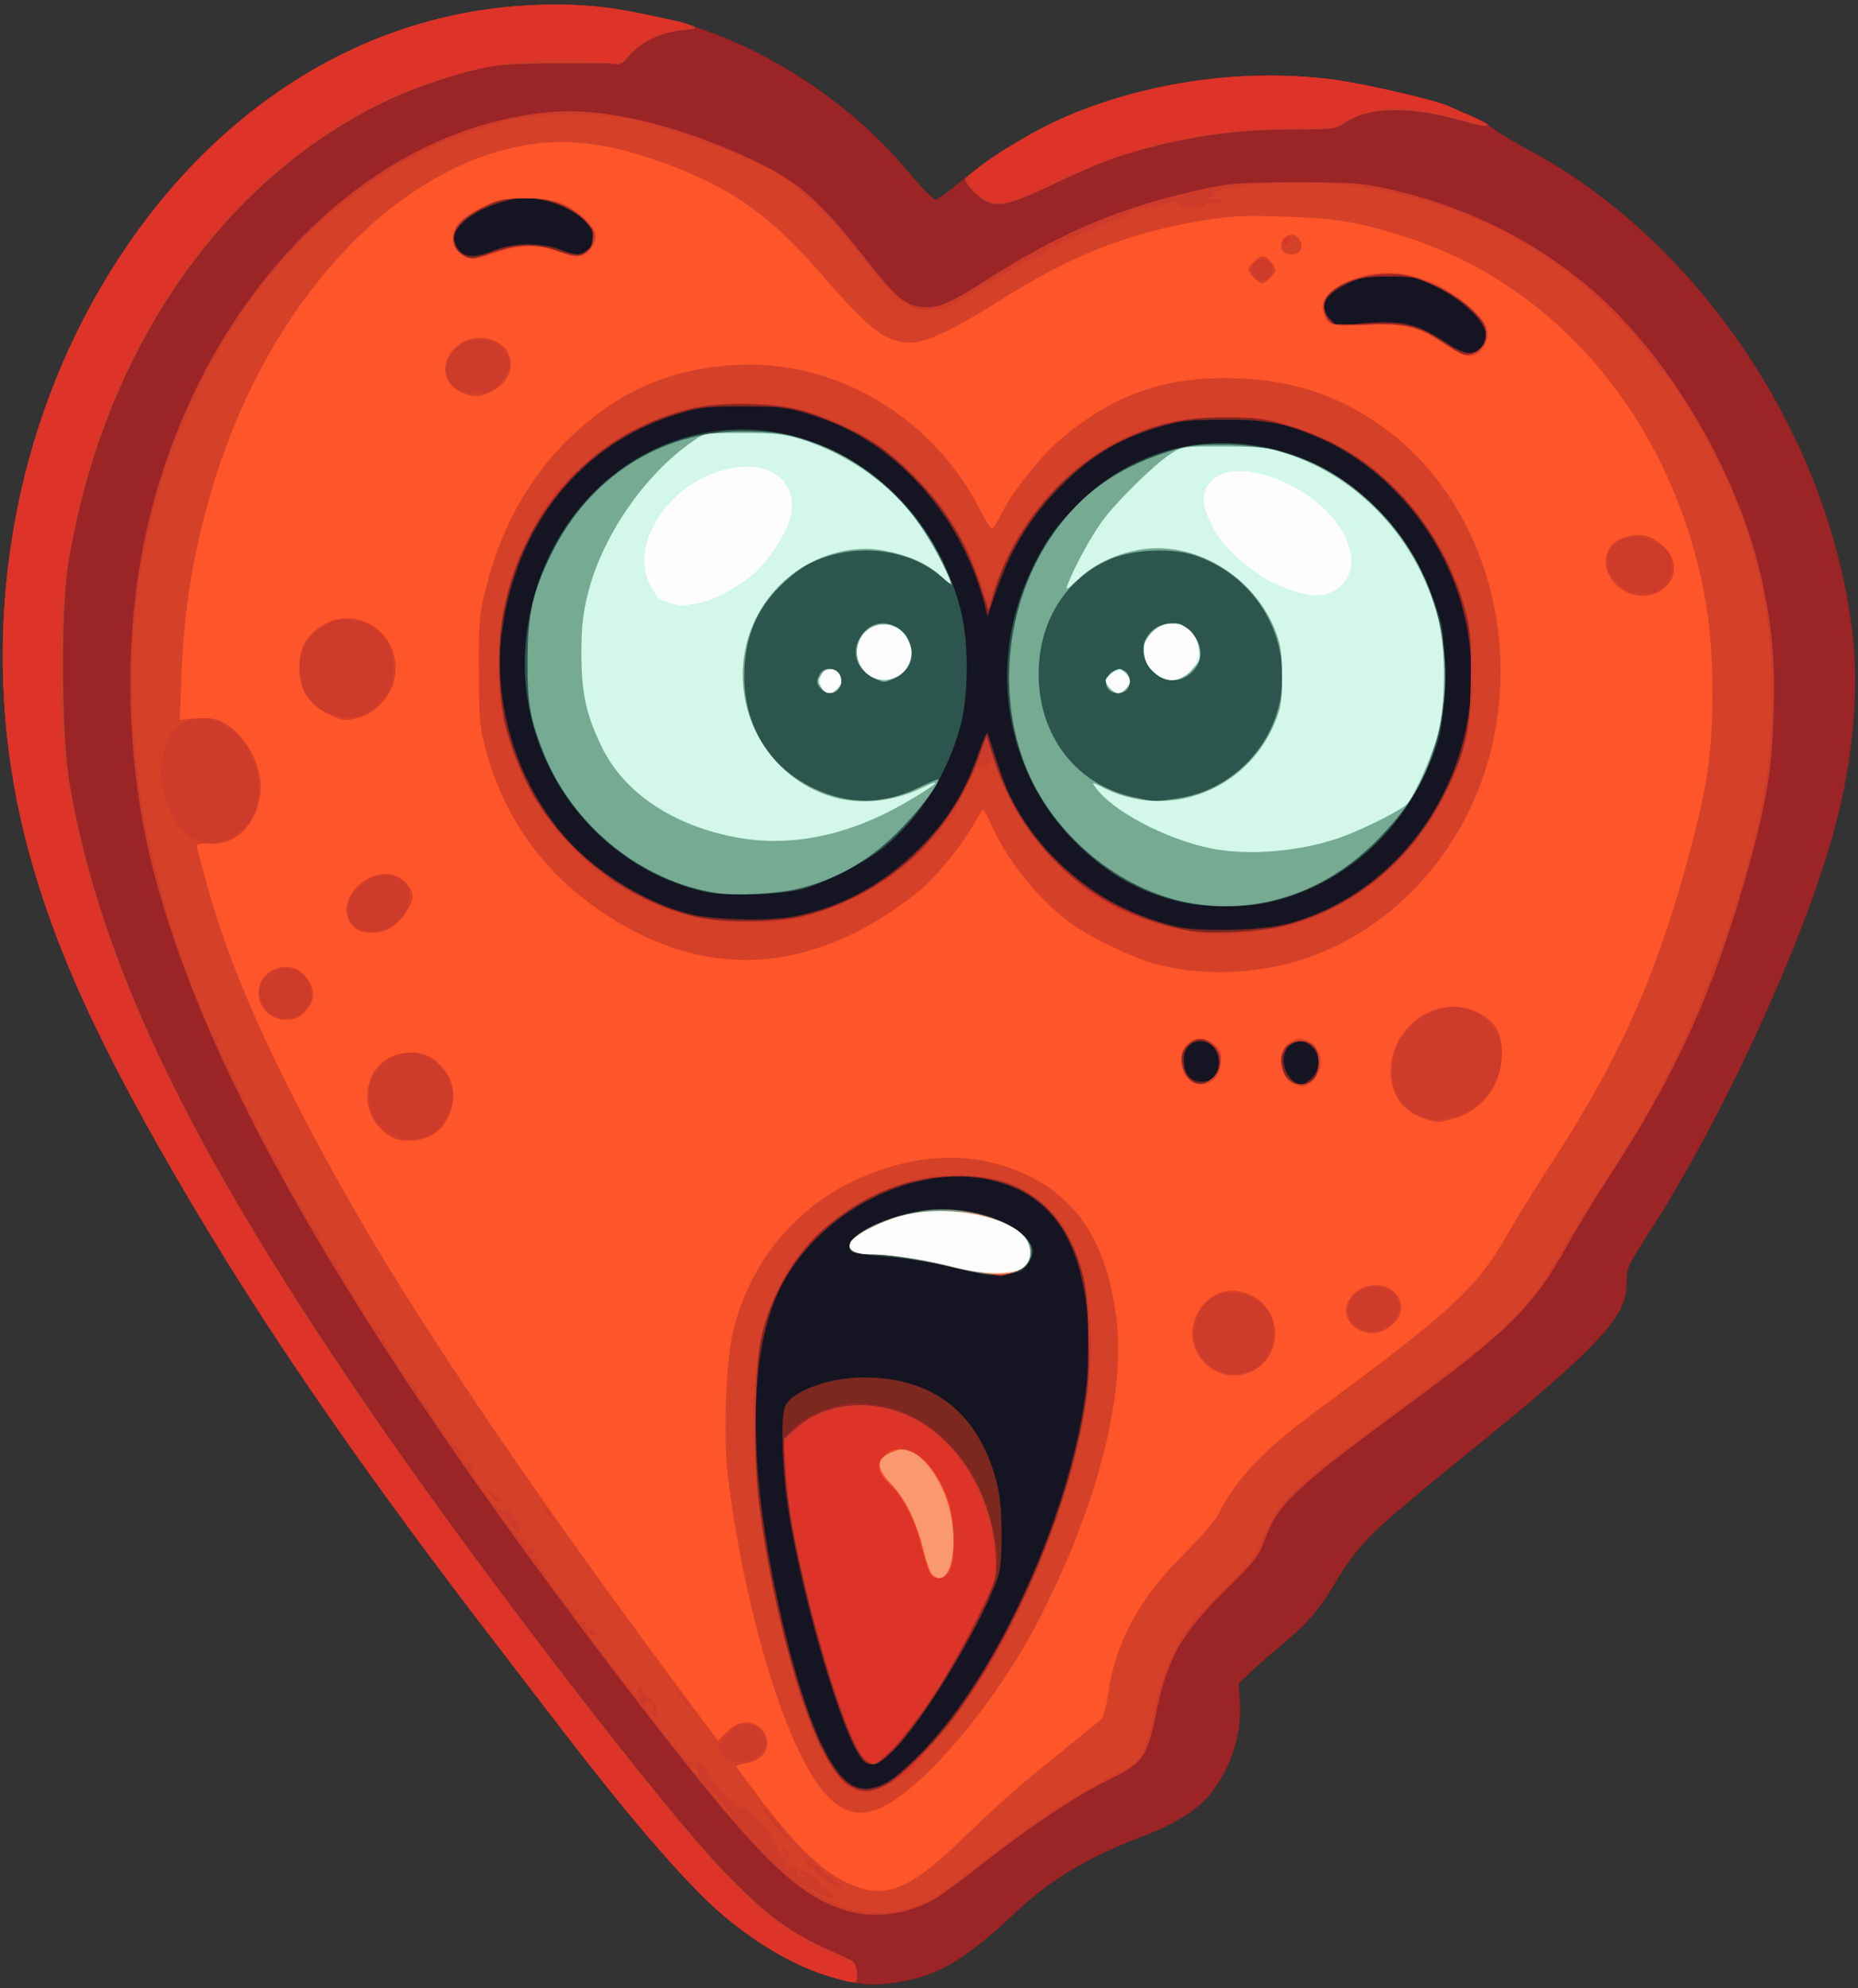 <?xml version="1.0" encoding="utf-8"?>
<!-- Generator: Adobe Illustrator 27.4.0, SVG Export Plug-In . SVG Version: 6.00 Build 0)  -->
<svg version="1.1" baseProfile="tiny" id="Layer_1" xmlns="http://www.w3.org/2000/svg" xmlns:xlink="http://www.w3.org/1999/xlink"
	 x="0px" y="0px" viewBox="0 0 689 737" overflow="visible" xml:space="preserve">
<rect x="0" y="0" width="689" height="737" fill="#333333" stroke="none"/>
<path fill="#151423" d="M315,734.6c-14.9-3.3-27.5-9.6-42.7-21.2c-13.8-10.6-35.2-34.8-64.8-73.4c-6.5-8.5-16.2-21.1-21.5-28
	c-48.9-63.4-84.5-114.7-114.1-164.5C37,388.8,19,349.4,9.1,309.5c-16-64.3-8-133.5,21.9-191.3C68.8,45.3,133,2.1,203.8,1.8
	c15.7-0.1,24.2,0.9,41.6,4.8c33.5,7.6,68.2,29.2,91.7,57.4c4.6,5.5,9,10,9.7,10c0.8,0,4-2.2,7.1-4.8c36.6-31.3,89.8-46.3,140.5-39.7
	c11.4,1.5,38.4,7.7,41.9,9.6c0.9,0.5,4.2,1.9,7.3,3c3,1.1,7.4,3.5,9.7,5.3c2.3,1.7,8.2,5.3,13.2,8c63.6,33.8,112.5,107,120.6,180.8
	c2.2,19.3,0,44.3-5.7,66.9c-10.4,41.6-42.5,112-70.9,155.4c-6.8,10.6-7.3,11.7-7.3,16.7c0.1,8.4-3.6,14.5-16.1,26.8
	c-5.8,5.8-18.7,17-28.5,25c-37.1,30.2-42.3,34.5-49.4,41.4c-4.6,4.5-9.2,10.3-12.4,15.6c-7.4,12.5-11.4,17.3-20.3,24.7
	c-4.4,3.7-10.1,8.6-12.6,11l-4.6,4.4l0.5,7.2c0.7,11.7-3.4,24.3-11,33.8c-4.6,5.7-13,11-24.5,15.4c-22.1,8.5-34.8,16.2-49.4,30
	c-15.9,15.1-27,21.6-40.7,24.1C325.1,736.2,322.3,736.2,315,734.6L315,734.6z"/>
<path fill="#7C281E" d="M315,734.6c-14.9-3.3-27.5-9.6-42.7-21.2c-13.8-10.6-35.2-34.8-64.8-73.4c-6.5-8.5-16.2-21.1-21.5-28
	c-48.9-63.4-84.5-114.7-114.1-164.5C37,388.8,19,349.4,9.1,309.5c-16-64.3-8-133.5,21.9-191.3C68.8,45.3,133,2.1,203.8,1.8
	c15.7-0.1,24.2,0.9,41.6,4.8c33.5,7.6,68.2,29.2,91.7,57.4c4.6,5.5,9,10,9.7,10c0.8,0,4-2.2,7.1-4.8c36.6-31.3,89.8-46.3,140.5-39.7
	c11.4,1.5,38.4,7.7,41.9,9.6c0.9,0.5,4.2,1.9,7.3,3c3,1.1,7.4,3.5,9.7,5.3c2.3,1.7,8.2,5.3,13.2,8c63.6,33.8,112.5,107,120.6,180.8
	c2.2,19.3,0,44.3-5.7,66.9c-10.4,41.6-42.5,112-70.9,155.4c-6.8,10.6-7.3,11.7-7.3,16.7c0.1,8.4-3.6,14.5-16.1,26.8
	c-5.8,5.8-18.7,17-28.5,25c-37.1,30.2-42.3,34.5-49.4,41.4c-4.6,4.5-9.2,10.3-12.4,15.6c-7.4,12.5-11.4,17.3-20.3,24.7
	c-4.4,3.7-10.1,8.6-12.6,11l-4.6,4.4l0.5,7.2c0.7,11.7-3.4,24.3-11,33.8c-4.6,5.7-13,11-24.5,15.4c-22.1,8.5-34.8,16.2-49.4,30
	c-15.9,15.1-27,21.6-40.7,24.1C325.1,736.2,322.3,736.2,315,734.6L315,734.6z M330.1,660c2.6-1.7,8-6.6,12.1-10.8
	c34.1-35.7,63.9-111.2,61.5-155.7c-1.8-33.3-13.3-50.9-36.6-56.1c-27.7-6.2-62.4,11.2-76.9,38.4c-13.7,25.6-13.2,72.3,1.3,130.8
	c7.2,28.9,14.9,47.4,22.6,53.8C318.4,664.1,323.9,663.9,330.1,660L330.1,660z M486.5,399.5c3.2-3.1,3.3-8,0.3-11.2
	c-4.4-4.7-10.8-1.8-10.8,4.8c0,4.3,3.4,8.9,6.5,8.9C483.4,402,485.2,400.9,486.5,399.5L486.5,399.5z M450.4,398.8
	c3.7-5.2,0.6-12.8-5.1-12.8c-3.9,0-6.3,2.7-6.3,6.9c0,5.2,2.3,8.1,6.5,8.1C447.9,401,449.4,400.3,450.4,398.8z M478.8,342.1
	c48.9-14.2,77.7-68.4,63-118.6c-7.7-26.5-27.4-49.7-51.4-60.6c-13-5.9-20.4-7.4-36.9-7.3c-13.3,0.1-16,0.4-23.8,2.7
	c-16.1,4.9-26.8,11.7-38.8,24.5c-9.4,10.1-16,21.1-20.9,34.8l-3.8,10.9l-1.1-4.5c-4.5-17.2-13.5-33.4-25.5-45.9
	c-12.1-12.5-24-19.8-40.3-24.8c-7.9-2.4-10.4-2.6-23.8-2.6c-13.5,0-15.9,0.2-24,2.7c-36.2,11-60.7,41.7-65.5,82.1
	c-3.3,27.6,7.2,58.3,26.7,78.2c11,11.1,27.3,20.8,41.8,24.8c9.3,2.6,30.3,3.1,40.6,1.1c16-3.2,30.7-10.9,43.1-22.5
	c12.3-11.5,19.4-22.5,24.9-38.6c1.5-4.4,3-7.3,3.2-6.5c0.3,0.8,1.8,5.3,3.3,10s3.8,10.8,5.2,13.5c11.9,23.9,35.1,42,61.5,48
	C445.7,345.6,469.3,344.9,478.8,342.1L478.8,342.1z M549,129c1.1-1.1,2-3.3,2-5.1c0-4.6-8.9-13-18.7-17.7c-7.3-3.5-8.4-3.7-17.3-3.7
	c-7.8,0-10.4,0.4-14.5,2.3c-9.6,4.4-11.8,8.9-6.9,13.9c2.3,2.3,2.9,2.4,7.2,1.7c2.6-0.5,8.3-0.9,12.7-0.9c9.1,0,13.4,1.5,22.8,7.5
	C543.1,131.5,546.1,131.9,549,129z M183.2,92.8c7.2-2.9,17.4-3,24.8-0.2c5.7,2.2,7.3,2.2,10.3-0.4c6.2-5.4-3.6-15.4-17.9-18.2
	c-5.1-1-7.1-0.9-12.4,0.4c-12.2,3.1-20.9,9.9-19.4,15.1C170.4,95.4,174.7,96.3,183.2,92.8L183.2,92.8z"/>
<path fill="#7C281E" d="M319.8,652.3c-7.8-8.9-24.3-66.4-28.3-98.4c-1.5-12.7-1.8-27.5-0.6-31.9c1.6-5.8,15.7-11.3,29.1-11.4
	c26.1,0,42.9,13.1,49.6,38.9c1.3,5,1.8,10.6,1.8,19.5c0,10.7-0.4,13.4-2.3,18.3c-7.2,18.3-26.6,50.1-37.1,60.9
	C326,654.4,322.6,655.5,319.8,652.3L319.8,652.3z"/>
<path fill="#2C554D" d="M364.5,472.3c-1.6-0.2-7.5-1.6-13-2.9s-15.4-2.9-22-3.5c-14.5-1.4-14.5-1.4-14.5-3.8
	c0-4.6,13.3-11.2,26.7-13.3c9.4-1.5,20.9,0,29.4,3.8c5.9,2.7,11.9,8.1,11.9,10.9c0,2.4-2,6-4.1,7.4
	C376.6,472.3,369,473.1,364.5,472.3z"/>
<path fill="#2C554D" d="M436,333.9c-14.3-3.7-25.1-9.9-36.3-20.8C373,287.3,365.9,247,382,212.3c4.9-10.5,8.8-16.3,16.4-24.1
	c18.4-19.1,42.9-27.2,68.6-22.8c17.2,3,31.2,10.6,44.5,24.1c9.4,9.6,16,20.5,20.7,34.5c3.1,9.1,3.2,10.1,3.2,26
	c0.1,18.7-0.9,23.9-7.3,37.5c-10.9,23.3-31.2,40.3-55.5,46.5C462,336.7,446.4,336.6,436,333.9L436,333.9z"/>
<path fill="#2C554D" d="M261.4,330.6c-42.1-9.6-71.1-50.7-66.3-94c6.6-60.5,65.2-94.9,116.4-68.3c21.8,11.3,37.9,31.9,44.6,57.2
	c3.2,11.7,3.2,31.8,0.1,43.5c-4.8,17.9-15.2,34.4-28.7,45.3c-7,5.6-21.5,13-30,15.3C289.2,331.8,269.1,332.3,261.4,330.6
	L261.4,330.6z"/>
<path fill="#9A2426" d="M315,734.6c-14.8-3.3-27.5-9.6-42.7-21.2c-13.8-10.6-35.2-34.8-64.8-73.4c-6.5-8.5-16.2-21.1-21.5-28
	c-48.9-63.4-84.5-114.7-114.1-164.5C37,388.8,19,349.4,9.1,309.5c-16-64.3-8-133.5,21.9-191.3C68.8,45.3,133,2.1,203.8,1.8
	c15.7-0.1,24.2,0.9,41.6,4.8c33.5,7.6,68.2,29.2,91.7,57.4c4.6,5.5,9,10,9.7,10c0.8,0,4-2.2,7.1-4.8c36.6-31.3,89.8-46.3,140.5-39.7
	c11.4,1.5,38.4,7.7,41.9,9.6c0.9,0.5,4.2,1.9,7.3,3c3,1.1,7.4,3.5,9.7,5.3c2.3,1.7,8.2,5.3,13.2,8c63.6,33.8,112.5,107,120.6,180.8
	c2.2,19.3,0,44.3-5.7,66.9c-10.4,41.6-42.5,112-70.9,155.4c-6.8,10.6-7.3,11.7-7.3,16.7c0.1,8.4-3.6,14.5-16.1,26.8
	c-5.8,5.8-18.7,17-28.5,25c-37.1,30.2-42.3,34.5-49.4,41.4c-4.6,4.5-9.2,10.3-12.4,15.6c-7.4,12.5-11.4,17.3-20.3,24.7
	c-4.4,3.7-10.1,8.6-12.6,11l-4.6,4.4l0.5,7.2c0.7,11.7-3.4,24.3-11,33.8c-4.6,5.7-13,11-24.5,15.4c-21.9,8.4-35,16.3-48.8,29.5
	c-9.1,8.7-18.8,16.1-25.7,19.6C339.8,734.7,325.1,736.8,315,734.6z M331.8,659.3c20.9-14.3,48-59.8,62.2-103.9
	c7.4-23.1,9.4-35.2,9.5-55.9c0-13.8-0.4-19.7-1.8-25.5c-5.9-25.3-21.4-38-46.1-38c-33.8,0-64.2,24.3-72.7,58
	c-2.7,11-3.7,40.3-1.9,57.6c3.2,31.8,13.8,75.5,23,94.9C312.4,664.1,319.9,667.6,331.8,659.3L331.8,659.3z M449.4,399.9
	c2.1-1.6,2.6-2.9,2.6-6.4s-0.5-4.8-2.7-6.5c-3.2-2.5-6.9-2-9.6,1.3c-2.5,2.9-1.6,8.4,1.8,11.5C444.7,402.5,446,402.6,449.4,399.9
	L449.4,399.9z M487,400c2.4-2.4,2.7-8.6,0.4-11.8c-2.3-3.3-7.6-3-10.4,0.5C471.4,395.9,480.7,406.3,487,400z M476.5,343
	c16.1-4.3,29.7-12.2,41.5-24.1c19.5-19.8,29-45,27.7-73.7c-1.8-39.1-27.8-74-64.1-86.1c-29.7-9.8-62.9-3-85.5,17.5
	c-12.3,11.2-23.6,29.3-27.7,44.2l-1.7,6.3l-3.4-10.3c-10.2-31.2-32.2-53.5-62.3-63.3c-11.3-3.7-30.5-4.6-43.1-2
	c-42.2,8.5-72.9,48.3-72.9,94.4c0,26.3,10.8,52.1,29.2,69.7c11.8,11.4,27.8,20.2,43.5,24.1c10.3,2.5,31.4,2.3,41.8-0.6
	c30.1-8.2,53.9-30.6,63.9-60.1l2.4-7.2l2.7,8.8c5.2,16.9,12.3,28.3,25.8,41c4.6,4.3,11.7,9.8,15.8,12.1c8.4,4.7,23,9.9,31.7,11.3
	S467.4,345.4,476.5,343L476.5,343z M549.2,129.3c5.8-5.2-1.5-15.7-16.1-23.1c-7.2-3.6-7.8-3.7-18-3.7c-9,0-11.4,0.4-15.9,2.4
	c-8.4,3.8-10.7,9.4-5.7,14.1c2.5,2.3,2.7,2.4,10.8,1.2c12.8-1.8,21.2,0,31.8,7.2C542,131.3,546.3,132,549.2,129.3z M182.8,93.5
	c8.8-3.1,16.8-3.2,24.7-0.5c3.2,1.1,6.4,2,7.2,2c2.5,0,5.3-3.9,5.3-7.4c0-4-4.6-8.6-11.9-12c-7.2-3.3-19.6-2.9-27.9,0.8
	c-12.3,5.6-15.8,14-7.7,18.4C175.1,96.3,174.6,96.4,182.8,93.5L182.8,93.5z"/>
<path fill="#9A2426" d="M320.5,652.4c-9.3-9.3-28.8-82.1-29.7-111.1c-0.3-7.8-0.2-8.3,2.7-11.3c4-4.2,13.4-8.7,20-9.5
	c3-0.4,8.5-0.2,12.2,0.4c20.3,3.4,36.1,20.1,42.3,44.5c3.2,12.7,2.8,16.9-2.8,29.6c-11.4,25.4-34.8,59-41.2,59
	C323,654,321.4,653.3,320.5,652.4L320.5,652.4z"/>
<path fill="#CD3B2A" d="M310.5,733.5c-13.2-3.5-26.3-10.6-39.9-21.5c-13.2-10.4-34.8-35.1-63.1-72c-6.5-8.5-16.2-21.1-21.5-28
	c-48.9-63.4-84.5-114.7-114.1-164.5C37,388.8,19,349.4,9.1,309.5c-16-64.3-8-133.5,21.9-191.3C68.8,45.3,133,2.1,203.8,1.8
	c15.7-0.1,24.2,0.9,41.6,4.9c14.1,3.1,15.4,3.9,7.8,4.5c-7.6,0.7-14.5,3.8-19,8.5l-3.4,3.7l-22.2,0.1c-17.5,0-23.8,0.4-30.1,1.8
	c-12.6,2.9-27.4,8.1-38.6,13.8C80.4,68.9,37.7,132.4,25.3,209.2c-2.8,17.7-2.5,63.5,0.5,81.3c11.7,67.9,45.9,138.1,116.9,240.3
	c39.8,57.3,103.7,140.1,125.8,163c14.6,15.1,23.3,21.8,36,27.7c5.5,2.5,10.7,5,11.5,5.4c1.9,1,2.7,8.1,0.8,8
	C316.1,734.9,313.3,734.3,310.5,733.5z"/>
<path fill="#CD3B2A" d="M315,708.6c-20.1-5.6-34.9-20.6-84.7-85.7C130,491.6,75.7,397.3,56.5,321.3c-10.9-43.5-10.9-92.8,0-133.6
	c21.6-81.4,81.7-140.7,148-146.2c20.2-1.7,48,5.1,76.1,18.5c16.1,7.8,23.6,14.5,42.1,38.1c9.5,12.1,13,15,18.8,15.7
	c6.2,0.6,10.5-1.1,24.4-10.1C393.7,86,416.4,76.4,447,69.9c9.2-2,13.4-2.3,33.5-2.3c20.2,0,24.3,0.2,33.3,2.2
	c28,6.1,52.4,17.8,73.7,35.2c30.8,25.2,58.1,71.5,66.4,112.5c3.5,17.1,4.4,28.7,3.8,47.4c-0.6,20-2.5,31.7-8.7,54.5
	C636.2,366,621.8,398,596.2,437c-5.2,8-11.9,19-14.9,24.5c-12.2,22.3-22.2,32.2-60.4,60.2c-41,30.1-47.1,35.9-52.1,49.6
	c-2,5.5-3.6,7.6-14.4,18.2c-16.6,16.4-21.5,25.2-25.8,46.2c-3.1,15.5-4.9,17.9-17.1,23.9c-11.9,5.7-28.9,17.1-46,30.4
	c-7.1,5.7-15,11.5-17.5,13.1C338.4,709.3,325.3,711.4,315,708.6L315,708.6z M328.3,661.9c5.3-2.7,18.7-16.1,26-26
	c22.4-30.5,41.4-75.3,47.7-112.4c1.9-10.9,2.1-15.6,1.7-29c-0.3-10.4-1-18.1-2.1-22c-6.8-24.6-21.9-36.6-46.1-36.6
	c-18.3,0-34,6.2-49.8,19.4c-10.4,8.8-19.7,24.7-23.3,39.7c-2.6,11-3.1,44.4-1,61.9c4.5,36.5,15.2,76.9,25.1,94.6
	C313.1,663.4,319.4,666.4,328.3,661.9L328.3,661.9z M449.6,399.6c3.9-3.3,3.9-8.9,0-12.2c-3.5-3.1-6.1-3-9.1,0.1
	c-2.8,2.7-3.2,6.3-1,10.5C441.9,402.6,445.5,403.2,449.6,399.6z M487.4,399.8c2.1-3,2-9.6-0.1-12c-2.2-2.5-7.7-2.4-10.4,0.3
	c-1.7,1.7-2,2.9-1.6,6.1c0.3,2.2,1.3,4.8,2.3,5.9C480,402.8,485.4,402.6,487.4,399.8L487.4,399.8z M476.6,343.1
	c26-6.7,46.9-24.1,59.4-49.4c7.8-15.8,9.3-22.9,9.4-43.2c0.1-14.9-0.2-18-2.2-25c-4.9-17-13.8-32.2-25.6-44.1
	c-12-11.9-23.8-18.9-41.1-24c-7.7-2.3-10.9-2.7-22-2.7c-15,0-25.1,2.1-37.4,7.9c-22.4,10.5-41.3,32.8-48.7,57.4l-1.8,6l-3.1-9.3
	c-3.9-11.3-7.2-18-13.7-27.4c-5.4-7.8-16.5-18.9-24.1-24.2c-7.1-4.9-20.3-10.8-29.2-13.2c-10.3-2.7-29.6-3-39.9-0.5
	c-35.8,8.6-61.9,36.5-69.8,74.6c-2.6,12.6-2.1,33.8,1.1,44.9c5.1,17.5,12.2,30.1,23.5,41.9c12.7,13.2,27.7,22.1,45.1,26.8
	c9.9,2.6,31.1,2.6,41.5,0c31.2-8,54.7-29.6,65.5-60.4l2.3-6.3l2.7,8.3c11.4,34.5,37.5,57.5,72.2,63.8
	C448.7,346.5,467.6,345.5,476.6,343.1L476.6,343.1z M549.3,129.2c1.1-0.9,1.7-2.9,1.7-5.4c0-3.4-0.7-4.6-5-8.8
	c-6.1-6-17.4-11.7-25.5-13c-9.5-1.5-21.7,1.4-27.7,6.8c-2.5,2.1-2.3,7.7,0.2,10.2c1.9,1.9,2.9,2,13.3,1.4
	c14.1-0.8,19.8,0.4,28.1,6.1c3.4,2.3,6.8,4.4,7.6,4.8C544,132,547.1,131.1,549.3,129.2L549.3,129.2z M183,93.5
	c9.1-3.1,15.5-3.2,24.3-0.3c6.2,2,7.1,2.1,9.5,0.7c2.1-1.1,2.8-2.3,3-5.5c0.3-3.7-0.1-4.5-3.4-7.4c-6.4-5.6-11.8-7.5-21.4-7.5
	c-7.2,0-9.4,0.4-14.5,2.8c-10.5,4.9-14.4,10.3-11.4,15.8c0.9,1.7,3.9,3.6,6,3.8C175.4,96,179,94.9,183,93.5L183,93.5z"/>
<path fill="#CD3B2A" d="M320.2,651.7c-4.4-4.6-12.5-27.9-19.8-56.3c-5.7-22.6-8.4-37.4-9.1-50.9l-0.6-11.1l4.8-4.2
	c9.1-8,23.1-10.5,36.4-6.3c21,6.5,36.8,30.1,37.4,55.7c0.2,6.9,0.1,7.3-7.5,22.5c-4.2,8.5-11.4,21-15.9,27.9
	c-8.4,12.7-19.2,25-22,25C323,654,321.4,653,320.2,651.7L320.2,651.7z"/>
<path fill="#CD3B2A" d="M363.9,471.9c-3.1-0.4-9.2-1.7-13.5-2.8c-8.4-2.1-20.7-4-28.8-4.4c-7-0.3-8.3-2.8-3.7-6.7
	c4.3-3.7,15.3-7.7,24.6-9.1c17.6-2.6,39.4,5.5,39.7,14.9c0.1,1.8-0.7,4.1-1.7,5.2c-1.7,1.8-7.6,4.1-10,3.9
	C370,472.8,367,472.4,363.9,471.9z"/>
<path fill="#CD3B2A" d="M365.5,74.5c-3.2-1.7-7.5-6.3-7.5-8.1c0-1.3,16.2-12.4,26-17.7c30.2-16.5,73.5-24,110.4-19.2
	c11.9,1.6,37.8,7.6,43.1,10c1.7,0.8,5.7,2.6,9,4.1c7.5,3.3,5.8,4.2-3.2,1.5c-20.8-6-36-5.7-45.3,0.9c-2.5,1.8-4.4,2-18.4,2
	c-18.1,0-33.3,1.8-50.1,5.9c-14.7,3.6-22.1,6.4-39.7,14.8C374.7,75.8,370.1,76.9,365.5,74.5z"/>
<path fill="#DE3329" d="M310.5,733.5c-13.2-3.5-26.3-10.6-39.9-21.5c-13.2-10.4-34.8-35.1-63.1-72c-6.5-8.5-16.2-21.1-21.5-28
	c-48.9-63.4-84.5-114.7-114.1-164.5C37,388.8,19,349.4,9.1,309.5c-16-64.3-8-133.5,21.9-191.3C67,48.9,126.4,6.5,194,2.1
	C212.7,0.8,224.2,2,251.8,8c5.7,1.3,6.1,3,0.7,3c-5.7,0-13.5,3.6-18.4,8.4l-4.6,4.5l-8-1.1c-17.1-2.2-41,0.6-60.6,7.2
	c-69.8,23.2-123.2,93.8-136,179.4C9.5,312.7,52.9,414.2,191.1,598c53.7,71.5,79.6,102.1,97.1,114.8c5.3,3.9,17.3,10.3,24.6,13.2
	c3.8,1.5,5.6,4.2,4.7,7C316.8,735.3,317,735.3,310.5,733.5z"/>
<path fill="#DE3329" d="M312.7,706.9c-3.2-1.1-7.9-3.3-10.5-4.9c-5.7-3.6-5.1-4,0.9-0.5c5.1,2.9,5.6,3,5.6,1c0-0.8-0.4-1.2-0.8-1
	c-0.4,0.3-1-0.2-1.3-1.1c-0.3-0.9-1.1-1.2-1.8-0.8c-0.7,0.4-1,0.4-0.6-0.1c1.1-1.2-5.3-6.4-7.1-5.7c-1.2,0.4-1.1,0.7,0.5,1.3
	c1.4,0.6,1.5,0.8,0.3,0.8c-2.2,0.1-3.1-1-1.9-2.4c0.8-1,0.3-1.2-1.9-1c-2.9,0.2-3.4-0.7-1.7-3.3c0.5-0.9,0.2-2-0.8-3
	c-1-1.1-1.6-1.2-1.6-0.4c0,0.7,0.5,1.2,1,1.2c0.6,0,1,0.4,1,0.9s-0.8,0.8-1.7,0.6c-1.1-0.1-1.7-0.9-1.5-1.9
	c0.5-3-12.7-19.5-13.5-16.9c-0.3,0.7-1.1,0.9-1.9,0.6c-0.7-0.3-1.2-0.9-0.9-1.3c0.3-0.4-0.3-1-1.3-1.2c-1.1-0.3-4.2-4-7-8.2
	c-2.9-4.3-5.2-7.4-5.2-6.9s-0.9,0.9-2.1,0.9c-3,0-19.6-21.4-17.3-22.3c0.9-0.3,2,0,2.5,0.8s0.4,1.5-0.1,1.7
	c-1.2,0.4-0.3,2.2,1.1,2.2c2,0,0.7-3.4-2.5-6.6c-1.8-1.8-3.1-3.6-2.7-4c0.3-0.4,0.1-0.4-0.6-0.1c-0.6,0.4-0.9,1.7-0.6,3
	c0.6,2.8,0.6,2.8-11.6-13.2c-7.4-9.7-9-12.5-8-13.3c1.1-0.8,1-0.9-0.3-0.5c-0.9,0.3-2.2-0.1-2.9-0.9c-1-1.2-0.8-1.7,0.7-2.9
	c1.3-1.1,1.5-1.5,0.4-1.3c-0.8,0.2-1.8,0.7-2.1,1.1c-0.8,1.1-14.1-17.2-13.4-18.4c0.4-0.5-0.1-0.9-1-0.9c-1.2,0-1.5-0.6-1-2.1
	c0.5-1.6,0.3-2-1.2-1.7c-1.2,0.2-1.7-0.2-1.5-1.5c0.2-0.9-0.1-1.6-0.6-1.5c-1,0.3-8.2-8.4-8.2-9.8c0-0.5,1.4,1.2,3.2,3.6
	c3.8,5.1,4.9,3.8,1.7-2c-1.9-3.3-2.8-4-4.4-3.6c-1.7,0.4-3.1-0.8-7.4-7.1c-3.7-5.3-4.9-7.8-4.1-8.3c0.9-0.6,0.9-0.9,0-1.5
	c-0.6-0.4-1.4-0.4-1.7-0.1c-0.3,0.3-1.2-0.2-1.9-1.2c-1.9-2.5-1.7-4,0.2-1.6c1.5,1.8,1.5,1.7,0.1-0.6c-0.8-1.4-1.9-2.5-2.5-2.5
	c-1.7,0-11.4-14.4-10.6-15.7c0.4-0.6,0.3-0.8-0.3-0.5c-1.4,0.9-4.6-4-3.7-5.5c0.4-0.6,0.3-0.8-0.3-0.5c-1.3,0.8-12.6-16-11.7-17.5
	c0.4-0.7,0.3-0.8-0.4-0.4c-1.1,0.7-1.7-0.6-1.3-2.7c0.1-0.5-0.2-0.6-0.7-0.3c-1,0.6-13.6-19.3-13.6-21.6c0-0.9-0.5-1.6-1.1-1.5
	c-0.5,0.1-0.9-0.6-0.9-1.5c0.1-1-0.2-1.6-0.6-1.3c-1.1,0.7-6.2-8.3-5.5-9.5c0.4-0.6,0.2-0.9-0.4-0.8c-1.5,0.4-16.3-26.1-15.4-27.4
	c0.3-0.6,0.2-0.8-0.4-0.5c-0.9,0.6-4.1-5.3-16-29.8c-6.5-13.4-7.1-15.1-5.1-13.9c0.7,0.4,0.8,0.3,0.4-0.5c-0.4-0.6-1.1-0.9-1.5-0.6
	c-0.5,0.2-1.8-1.9-3.1-4.8C62.1,344.6,52.6,308.3,50,277c-4.9-59.1,8.3-113.9,38.5-159c25.7-38.5,61-64.2,101-73.6
	c10.8-2.6,33.6-2.6,45.3,0c14.3,3,40.8,13,52.9,19.8C294.5,68,308,80.6,315.3,90c12.7,16.2,15.4,19.3,19.6,22c3.4,2.3,5.6,3,9.3,3
	c5.2,0,8.2-1.2,16.5-6.7c2.9-1.9,5.9-3.6,6.7-3.7c0.8-0.1,2.4-1,3.4-1.9c2.4-2.2,13.1-7.7,14.9-7.7c0.7,0,1.3-0.4,1.3-0.9
	c0-1,11-6.6,12.3-6.3c0.4,0.1,0.7-0.2,0.7-0.7s0.8-0.8,1.7-0.7c0.9,0.2,3.2-0.8,5.1-2.1c1.9-1.2,4.3-2.3,5.4-2.3
	c2.1,0,6-1.8,6.9-3.2c0.3-0.5,2.8-1.3,5.5-1.8s6.6-1.3,8.7-1.8c2.8-0.8,3.7-0.7,3.7,0.3c0,0.8,1.7,1.3,5,1.4c3,0,5-0.4,5-1
	c0-0.7,1.1-0.9,2.4-0.7c1.4,0.3,3.1,0.1,3.8-0.3c0.8-0.6-0.1-0.9-2.7-1c-2.2-0.1-3.2-0.3-2.2-0.6c0.9-0.2,1.7-0.8,1.7-1.2
	c0-1.6,7.6-3.2,19-4c39.5-2.8,77.4,7.9,109.3,30.7c9.7,7,26.5,23.1,31,29.7c1.8,2.8,4.7,6.5,6.5,8.3c7.9,8.4,22.8,35.1,29.5,53.2
	c13.8,37,15.6,78.4,5.3,120.5c-6.4,26.2-17.5,57.2-28.7,80.5c-8.7,17.9-13.4,26.2-26.5,46.3c-5.7,8.7-12.6,19.8-15.4,24.8
	c-6.6,12-12.6,20.4-20.4,28.3c-5.9,5.9-13.3,11.7-54.6,42.2c-25.9,19.2-31.7,25.2-37.2,38.7c-2.5,6.1-4.2,8.3-15.1,19.1
	c-9.7,9.5-13.1,13.6-16,19.3c-4.9,9.3-7.3,16.4-9.3,27.2c-1.6,8.5-4,14.8-6.6,16.8c-0.7,0.6-6.1,3.6-12,6.6
	c-13.7,7.1-26.8,15.8-43.8,29.3c-7.4,5.9-15.3,11.8-17.4,13.1C337.6,709.1,323.8,710.8,312.7,706.9L312.7,706.9z M312,699.1
	c0-0.4-1.9-2.1-4.2-3.6c-2.3-1.5-6.5-4.8-9.2-7.4c-3.5-3.1-4.1-3.4-1.8-1c1.8,1.9,2.9,3.9,2.5,4.4c-0.5,0.4-0.2,0.5,0.5,0.1
	s1.5-0.1,1.8,0.9c0.6,1.5,8.1,7.4,9.7,7.5C311.7,700,312,699.6,312,699.1z M287.9,675.5c-3.4-4.1-6.4-7.5-6.6-7.5
	c-1,0,10.9,14.9,12,15C293.7,683,291.3,679.6,287.9,675.5z M328.5,662.2c4.9-2.4,18.3-16,26.1-26.4c30.4-40.6,52.9-106,49.9-144.7
	c-1.9-23.6-8-38.1-19.7-46.7c-8.9-6.5-17-8.9-30.3-8.8c-9.7,0-12.1,0.4-20.3,3.2c-14.8,5.1-24.7,11.5-35.1,22.8
	c-18,19.6-23.4,49.8-17.5,97.9c3.6,30,14.8,74,22.5,88.6c3.9,7.5,8.3,12.9,12.1,14.8C320.6,665.1,323.1,664.9,328.5,662.2
	L328.5,662.2z M281.5,650.5c4.8-4.7,1.9-11.5-4.8-11.5c-2.4,0-4.1,0.8-5.8,2.8c-5.1,5.5-5.2,5.8-3.4,8.6c1.5,2.2,2.5,2.6,6.7,2.6
	C278.1,653,279.6,652.5,281.5,650.5L281.5,650.5z M254,630c-1.2-1.6-2.4-3-2.6-3c-0.3,0,0.4,1.4,1.6,3c1.2,1.7,2.4,3,2.6,3
	C255.9,633,255.2,631.7,254,630z M220.9,604.9c-2.2-1.4-3.3-1-1.9,0.6c0.7,0.8,1.7,1.2,2.2,0.9C221.8,606,221.7,605.4,220.9,604.9z
	 M204,561c-1.2-1.6-2.4-3-2.6-3c-0.3,0,0.4,1.4,1.6,3c1.2,1.7,2.4,3,2.6,3C205.9,564,205.2,562.7,204,561z M185.6,555.8
	c0.4-0.7,0.4-1-0.1-0.6c-0.4,0.4-1.6-0.3-2.6-1.5s-1.8-1.8-1.9-1.3c0,0.9,2.9,4.6,3.6,4.6C184.8,557,185.2,556.4,185.6,555.8z
	 M465.7,507.2c3.6-2,6.7-8,6.7-13.4c0-7.8-5.8-13.8-14.1-14.5c-8.8-0.8-15.3,5.7-15.3,15.2C443,506.4,454.8,513,465.7,507.2
	L465.7,507.2z M516.3,489.9c3.4-3.6,3.5-7.2,0.2-10.4c-1.7-1.8-3.5-2.5-6.4-2.5c-9.9,0-14.2,11.8-5.7,15.6
	C508.6,494.4,512.9,493.5,516.3,489.9z M160.7,419.9c3.6-2.2,7.3-9.1,7.3-13.5c-0.1-7.4-6.2-14.5-13.8-16c-6-1.2-14.1,3.5-16.4,9.6
	c-1.4,3.7-1.2,10.4,0.5,13.6c2,4,4.9,6.3,9.4,8C152.1,423.1,156.1,422.6,160.7,419.9z M540.1,413.8c5-1.4,11.4-6.9,13.9-11.8
	c6.2-12.2,2.2-23.9-9.4-27.6c-4.8-1.5-5.6-1.5-10.8,0c-10.1,2.9-16.6,10.9-17.5,21.3C515.2,409.3,526.5,417.9,540.1,413.8z
	 M448.5,401.4c4.9-1.9,5.6-11.8,1-14.8c-3.3-2.2-5.7-2-9,0.6c-2.4,1.9-2.7,2.6-2.2,6.7C439,400.3,443.2,403.4,448.5,401.4
	L448.5,401.4z M487.7,399.4c4-6.1,0.7-13.7-5.8-13.7c-6.3,0-9.2,8.2-4.8,13.7C480,403,485.3,403,487.7,399.4L487.7,399.4z
	 M112.3,375.2c3-2.7,3.9-6,2.7-9.8c-1.5-4.3-4.5-6.4-9.3-6.4c-4.9,0-9.7,4.3-9.7,8.8c0,3.3,3.2,7.9,6.4,9.3
	C105.2,378.2,109.9,377.4,112.3,375.2z M470.2,344.9c34.6-5.8,64-33.9,73.4-70.4c3.1-12.3,3.6-32.4,1-44.2
	c-6.7-30.7-29.4-58.3-56.8-69.2c-13.8-5.6-19.1-6.6-34.3-6.5c-15.3,0-23.5,1.7-36.2,7.4c-20.7,9.4-38.1,28.5-47.2,52
	c-2.6,6.5-2.8,6.8-4.3,5.1c-0.9-1-2.5-4.5-3.7-7.7c-8.6-23.2-27.5-43.8-49.3-53.9c-13.4-6.2-22.4-8-38.3-7.9
	c-12,0.1-15.2,0.5-22.8,2.8c-33.4,10-57.5,37-64.9,72.6c-8.5,40.2,7.7,79.9,41.7,102.7c24.9,16.7,59.3,19.1,86.8,6
	c10.4-4.9,24-14.8,28.7-20.7c1.7-2.2,3.7-3.9,4.3-3.7c0.7,0.1,1.1-0.4,0.9-1.2c-0.3-1.7,1.7-4.3,2.9-3.5c0.5,0.3,0.6-0.3,0.2-1.2
	c-0.4-1.2-0.3-1.5,0.6-1c0.6,0.4,1,0.4,0.9-0.1c-0.1-0.4,1.8-4.8,4.2-9.8c3.9-7.7,4.8-9,6.8-8.7c1.7,0.3,2.2-0.2,2.2-2
	c0.1-1.3,1.5,1.2,3.4,5.9c10.9,27,31.6,46.3,58.6,54.8C442.7,346.7,454.8,347.5,470.2,344.9L470.2,344.9z M146,342.7
	c5.2-3.6,7.4-10.2,5-14.7c-0.6-1.1-2.8-2.4-4.9-3.1c-9.9-3-21.4,9.8-15.7,17.4C133.2,346,141,346.2,146,342.7L146,342.7z
	 M86.1,310.4c12.9-6.5,13.1-28.1,0.5-39.2c-8.2-7.2-19.3-6.2-23.8,2.1c-4.2,7.9-4,17.7,0.7,28.2C67.7,311.2,77.2,314.9,86.1,310.4z
	 M134.7,264.9c6.8-2.5,11.3-9.5,11.3-17.4c0-6.1-2.1-10.7-6.1-13.8c-8.4-6.3-17.7-5.3-24.7,2.7c-5.2,6-5.2,16.5,0,23.1
	C119.4,264.8,128.4,267.3,134.7,264.9z M617.1,217.1c2.1-2.2,2.9-3.9,2.9-6.6c0-5-1.4-7.1-6.2-9.6c-13.2-6.7-24,6.1-13.4,15.8
	c3.1,2.8,4.3,3.3,8.7,3.3C613.4,220,614.6,219.5,617.1,217.1z M185.7,141.6c4.3-4.6,4.4-8.6,0.4-12.7c-2.5-2.4-3.7-2.9-8-2.9
	c-4.2,0-5.6,0.5-8.5,3c-4,3.6-5.2,7.2-3.5,11.2c1.7,4.1,5.4,5.9,11.3,5.4C181.6,145.3,182.9,144.7,185.7,141.6z M549.2,129
	c3.2-3.3,3.3-6,0.3-10.6c-4-6.2-17.9-14.4-27.8-16.4c-12.6-2.5-28.3,2.7-31,10.3c-0.8,2.1,1.8,7.6,3.6,7.9c0.6,0.1,7.5,0.2,15.2,0.2
	c15.3,0.1,16.7,0.5,28.5,8.5C543.6,132.8,545.4,132.8,549.2,129L549.2,129z M471,102.5c2.6-3.2-1.3-8.1-4.7-5.9
	c-3.5,2.2-2.3,7.4,1.7,7.4C469,104,470.3,103.3,471,102.5z M183.5,93.5c8.5-3,14.3-3.1,22.7-0.5c8.1,2.5,9.4,2.5,12.3-0.5
	c3.6-3.5,3.1-6.1-1.7-11c-10.3-10.1-29.2-11.2-42.1-2.4c-7.3,5-8.9,11-4.1,14.8C174,96.6,175,96.5,183.5,93.5z"/>
<path fill="#DE3329" d="M319,649.8c-9.3-15.3-25.7-77.8-27.7-105.9l-0.6-8.5l3.4-3.9c1.9-2.1,6-5.1,9.3-6.6
	c22.1-10.5,49.8,3.1,60,29.3c4.1,10.5,6.8,25.6,5.4,30.5c-3,10.9-21.6,43.8-32.8,57.8C327,653.9,322.6,655.7,319,649.8L319,649.8z
	 M354.7,565.8c-0.2-1.3-0.4-0.5-0.4,1.7c-0.1,2.2,0.1,3.2,0.4,2.3C354.9,568.8,354.9,567,354.7,565.8z"/>
<path fill="#DE3329" d="M365.5,73.8c-3.7-2-6.5-5.1-6.5-7.2c0-3.9,23.8-18.4,41.9-25.6c28.5-11.3,62.9-15.5,93.5-11.5
	c11.9,1.6,37.8,7.6,43.1,10c1.7,0.8,5.6,2.5,8.8,3.9c3.1,1.4,5.7,2.7,5.7,3s-3-0.4-6.7-1.5c-10.6-3-20.9-4.9-27.3-4.9
	c-6.5,0-17.2,2.9-20,5.5c-1.6,1.5-4.6,1.8-19.7,2c-35.1,0.6-60,6.6-91.7,22.1C375.4,75.2,369.9,76.3,365.5,73.8L365.5,73.8z"/>
<path fill="#D54128" d="M312.7,706.9c-3.2-1.1-7.9-3.3-10.5-4.9c-5.7-3.6-5.1-4,0.9-0.5c5.1,2.9,5.6,3,5.6,1c0-0.8-0.4-1.2-0.8-1
	c-0.4,0.3-1-0.2-1.3-1.1c-0.3-0.9-1.1-1.2-1.8-0.8c-0.7,0.4-1,0.4-0.6-0.1c1.1-1.2-5.3-6.4-7.1-5.7c-1.2,0.4-1.1,0.7,0.5,1.3
	c1.4,0.6,1.5,0.8,0.3,0.8c-2.2,0.1-3.1-1-1.9-2.4c0.8-1,0.3-1.2-1.9-1c-2.9,0.2-3.4-0.7-1.7-3.3c0.5-0.9,0.2-2-0.8-3
	c-1-1.1-1.6-1.2-1.6-0.4c0,0.7,0.5,1.2,1,1.2c0.6,0,1,0.4,1,0.9s-0.8,0.8-1.7,0.6c-1.1-0.1-1.7-0.9-1.5-1.9
	c0.5-3-12.7-19.5-13.5-16.9c-0.3,0.7-1.1,0.9-1.9,0.6c-0.7-0.3-1.2-0.9-0.9-1.3c0.3-0.4-0.3-1-1.3-1.2c-1.1-0.3-4.2-4-7-8.2
	c-2.9-4.3-5.2-7.4-5.2-6.9s-0.9,0.9-2.1,0.9c-3,0-19.6-21.4-17.3-22.3c0.9-0.3,2,0,2.5,0.8s0.4,1.5-0.1,1.7
	c-1.2,0.4-0.3,2.2,1.1,2.2c2,0,0.7-3.4-2.5-6.6c-1.8-1.8-3.1-3.6-2.7-4c0.3-0.4,0.1-0.4-0.6-0.1c-0.6,0.4-0.9,1.7-0.6,3
	c0.6,2.8,0.6,2.8-11.6-13.2c-7.4-9.7-9-12.5-8-13.3c1.1-0.8,1-0.9-0.3-0.5c-0.9,0.3-2.2-0.1-2.9-0.9c-1-1.2-0.8-1.7,0.7-2.9
	c1.3-1.1,1.5-1.5,0.4-1.3c-0.8,0.2-1.8,0.7-2.1,1.1c-0.8,1.1-14.1-17.2-13.4-18.4c0.4-0.5-0.1-0.9-1-0.9c-1.2,0-1.5-0.6-1-2.1
	c0.5-1.6,0.3-2-1.2-1.7c-1.2,0.2-1.7-0.2-1.5-1.5c0.2-0.9-0.1-1.6-0.6-1.5c-1,0.3-8.2-8.4-8.2-9.8c0-0.5,1.4,1.2,3.2,3.6
	c3.8,5.1,4.9,3.8,1.7-2c-1.9-3.3-2.8-4-4.4-3.6c-1.7,0.4-3.1-0.8-7.4-7.1c-3.7-5.3-4.9-7.8-4.1-8.3c0.9-0.6,0.9-0.9,0-1.5
	c-0.6-0.4-1.4-0.4-1.7-0.1c-0.3,0.3-1.2-0.2-1.9-1.2c-1.9-2.5-1.7-4,0.2-1.6c1.5,1.8,1.5,1.7,0.1-0.6c-0.8-1.4-1.9-2.5-2.5-2.5
	c-1.7,0-11.4-14.4-10.6-15.7c0.4-0.6,0.3-0.8-0.3-0.5c-1.4,0.9-4.6-4-3.7-5.5c0.4-0.6,0.3-0.8-0.3-0.5c-1.3,0.8-12.6-16-11.7-17.5
	c0.4-0.7,0.3-0.8-0.4-0.4c-1.1,0.7-1.7-0.6-1.3-2.7c0.1-0.5-0.2-0.6-0.7-0.3c-1,0.6-13.6-19.3-13.6-21.6c0-0.9-0.5-1.6-1.1-1.5
	c-0.5,0.1-0.9-0.6-0.9-1.5c0.1-1-0.2-1.6-0.6-1.3c-1.1,0.7-6.2-8.3-5.5-9.5c0.4-0.6,0.2-0.9-0.4-0.8c-1.5,0.4-16.3-26.1-15.4-27.4
	c0.3-0.6,0.2-0.8-0.4-0.5c-0.9,0.6-4.1-5.3-16-29.8c-6.5-13.4-7.1-15.1-5.1-13.9c0.7,0.4,0.8,0.3,0.4-0.5c-0.4-0.6-1.1-0.9-1.5-0.6
	c-0.5,0.2-1.8-1.9-3.1-4.8C62.1,344.6,52.6,308.3,50,277c-4.9-59.1,8.3-113.9,38.5-159c25.7-38.5,61-64.2,101-73.6
	c10.8-2.6,33.6-2.6,45.3,0c14.3,3,40.8,13,52.9,19.8C294.5,68,308,80.6,315.3,90c12.7,16.2,15.4,19.3,19.6,22c3.4,2.3,5.6,3,9.3,3
	c5.2,0,8.2-1.2,16.5-6.7c2.9-1.9,5.9-3.6,6.7-3.7c0.8-0.1,2.4-1,3.4-1.9c2.4-2.2,13.1-7.7,14.9-7.7c0.7,0,1.3-0.4,1.3-0.9
	c0-1,11-6.6,12.3-6.3c0.4,0.1,0.7-0.2,0.7-0.7s0.8-0.8,1.7-0.7c0.9,0.2,3.2-0.8,5.1-2.1c1.9-1.2,4.3-2.3,5.4-2.3
	c2.1,0,6-1.8,6.9-3.2c0.3-0.5,2.8-1.3,5.5-1.8s6.6-1.3,8.7-1.8c2.8-0.8,3.7-0.7,3.7,0.3c0,0.8,1.7,1.3,5,1.4c3,0,5-0.4,5-1
	c0-0.7,1.1-0.9,2.4-0.7c1.4,0.3,3.1,0.1,3.8-0.3c0.8-0.6-0.1-0.9-2.7-1c-2.2-0.1-3.2-0.3-2.2-0.6c0.9-0.2,1.7-0.8,1.7-1.2
	c0-1.6,7.6-3.2,19-4c39.5-2.8,77.4,7.9,109.3,30.7c9.7,7,26.5,23.1,31,29.7c1.8,2.8,4.7,6.5,6.5,8.3c7.9,8.4,22.8,35.1,29.5,53.2
	c13.8,37,15.6,78.4,5.3,120.5c-6.4,26.2-17.5,57.2-28.7,80.5c-8.7,17.9-13.4,26.2-26.5,46.3c-5.7,8.7-12.6,19.8-15.4,24.8
	c-6.6,12-12.6,20.4-20.4,28.3c-5.9,5.9-13.3,11.7-54.6,42.2c-25.9,19.2-31.7,25.2-37.2,38.7c-2.5,6.1-4.2,8.3-15.1,19.1
	c-9.7,9.5-13.1,13.6-16,19.3c-4.9,9.3-7.3,16.4-9.3,27.2c-1.6,8.5-4,14.8-6.6,16.8c-0.7,0.6-6.1,3.6-12,6.6
	c-13.7,7.1-26.8,15.8-43.8,29.3c-7.4,5.9-15.3,11.8-17.4,13.1C337.6,709.1,323.8,710.8,312.7,706.9L312.7,706.9z M312,699.1
	c0-0.4-1.9-2.1-4.2-3.6c-2.3-1.5-6.5-4.8-9.2-7.4c-3.5-3.1-4.1-3.4-1.8-1c1.8,1.9,2.9,3.9,2.5,4.4c-0.5,0.4-0.2,0.5,0.5,0.1
	s1.5-0.1,1.8,0.9c0.6,1.5,8.1,7.4,9.7,7.5C311.7,700,312,699.6,312,699.1z M287.9,675.5c-3.4-4.1-6.4-7.5-6.6-7.5
	c-1,0,10.9,14.9,12,15C293.7,683,291.3,679.6,287.9,675.5z M330.3,660.9c2.7-1.6,5.1-2.9,5.5-3c0.9-0.1,11.2-12.1,18.8-22
	c29.6-38.7,52.9-106.3,49.9-144.8c-1.9-23.6-8-38.1-19.7-46.7c-8.9-6.5-17-8.9-30.3-8.8c-9.7,0-12.1,0.4-20.3,3.2
	c-14.8,5.1-24.7,11.5-35.1,22.8c-18,19.6-23.4,49.8-17.5,97.9c4,33,15.5,76.6,24.1,91.4C314,665.3,319.4,667.5,330.3,660.9
	L330.3,660.9z M281.5,650.5c4.8-4.7,1.9-11.5-4.8-11.5c-2.4,0-4.1,0.8-5.8,2.8c-5.1,5.5-5.2,5.8-3.4,8.6c1.5,2.2,2.5,2.6,6.7,2.6
	C278.1,653,279.6,652.5,281.5,650.5L281.5,650.5z M254,630c-1.2-1.6-2.4-3-2.6-3c-0.3,0,0.4,1.4,1.6,3c1.2,1.7,2.4,3,2.6,3
	C255.9,633,255.2,631.7,254,630z M220.9,604.9c-2.2-1.4-3.3-1-1.9,0.6c0.7,0.8,1.7,1.2,2.2,0.9C221.8,606,221.7,605.4,220.9,604.9z
	 M204,561c-1.2-1.6-2.4-3-2.6-3c-0.3,0,0.4,1.4,1.6,3c1.2,1.7,2.4,3,2.6,3C205.9,564,205.2,562.7,204,561z M185.6,555.8
	c0.4-0.7,0.4-1-0.1-0.6c-0.4,0.4-1.6-0.3-2.6-1.5s-1.8-1.8-1.9-1.3c0,0.9,2.9,4.6,3.6,4.6C184.8,557,185.2,556.4,185.6,555.8z
	 M465.7,507.2c3.6-2,6.7-8,6.7-13.4c0-7.8-5.8-13.8-14.1-14.5c-8.8-0.8-15.3,5.7-15.3,15.2C443,506.4,454.8,513,465.7,507.2
	L465.7,507.2z M516.3,489.9c3.4-3.6,3.5-7.2,0.2-10.4c-1.7-1.8-3.5-2.5-6.4-2.5c-9.9,0-14.2,11.8-5.7,15.6
	C508.6,494.4,512.9,493.5,516.3,489.9z M160.7,419.9c3.6-2.2,7.3-9.1,7.3-13.5c-0.1-7.4-6.2-14.5-13.8-16c-6-1.2-14.1,3.5-16.4,9.6
	c-1.4,3.7-1.2,10.4,0.5,13.6c2,4,4.9,6.3,9.4,8C152.1,423.1,156.1,422.6,160.7,419.9z M540.1,413.8c5-1.4,11.4-6.9,13.9-11.8
	c6.2-12.2,2.2-23.9-9.4-27.6c-4.8-1.5-5.6-1.5-10.8,0c-10.1,2.9-16.6,10.9-17.5,21.3C515.2,409.3,526.5,417.9,540.1,413.8z
	 M448.5,401.4c4.9-1.9,5.6-11.8,1-14.8c-3.3-2.2-5.7-2-9,0.6c-2.4,1.9-2.7,2.6-2.2,6.7C439,400.3,443.2,403.4,448.5,401.4
	L448.5,401.4z M487.7,399.4c4-6.1,0.7-13.7-5.8-13.7c-6.3,0-9.2,8.2-4.8,13.7C480,403,485.3,403,487.7,399.4L487.7,399.4z
	 M112.3,375.2c3-2.7,3.9-6,2.7-9.8c-1.5-4.3-4.5-6.4-9.3-6.4c-4.9,0-9.7,4.3-9.7,8.8c0,3.3,3.2,7.9,6.4,9.3
	C105.2,378.2,109.9,377.4,112.3,375.2z M472.5,344.3c4.4-0.8,8.5-1.6,9-1.7c0.6-0.1,5-2.1,9.8-4.4c26.3-12.4,44.9-35.1,52.3-63.7
	c3.1-12.3,3.6-32.4,1-44.2c-6.7-30.7-29.4-58.3-56.8-69.2c-13.8-5.6-19.1-6.6-34.3-6.5c-15.3,0-23.5,1.7-36.2,7.4
	c-20.7,9.4-38.1,28.5-47.2,52c-2.6,6.5-2.8,6.8-4.3,5.1c-0.9-1-2.5-4.5-3.7-7.7c-8.6-23.2-27.5-43.8-49.3-53.9
	c-13.4-6.2-22.4-8-38.3-7.9c-12,0.1-15.2,0.5-22.8,2.8c-9.7,2.9-19.8,7.7-26.8,12.8c-5.6,4-21.5,18.8-20.3,18.8
	c0.5,0,0.4,0.4-0.2,0.8c-1.9,1.3-9.2,14.6-12.5,22.7c-6.5,16.4-9.1,40.7-6,56c5.6,27.1,20.5,49.9,42.1,64
	c20.3,13.3,46.3,17.9,69.7,12.5c16.2-3.8,38-16.5,46.3-27c1.7-2.2,3.7-3.9,4.3-3.7c0.7,0.1,1.1-0.4,0.9-1.2
	c-0.3-1.7,1.7-4.3,2.9-3.5c0.5,0.3,0.6-0.3,0.2-1.2c-0.4-1.2-0.3-1.5,0.6-1c0.6,0.4,1,0.4,0.9-0.1c-0.1-0.4,1.8-4.8,4.2-9.8
	c3.9-7.7,4.8-9,6.8-8.7c1.7,0.3,2.2-0.2,2.2-2c0.1-1.3,1.5,1.2,3.4,5.9c5.4,13.5,11.1,21.9,22,32.8c5.6,5.6,11.5,10.7,13.1,11.5
	c1.7,0.8,4.4,2.4,6.2,3.6c4.9,3.3,24.6,9.4,33.1,10.3C453.9,346.9,461.5,346.5,472.5,344.3L472.5,344.3z M146,342.7
	c5.7-4,7.8-11.9,4.1-15.6c-3.2-3.2-8.2-3.6-13-1.1c-9.5,4.8-11,16.6-2.4,18.9C138,345.8,142.9,344.9,146,342.7L146,342.7z
	 M86.1,310.4c12.9-6.5,13.1-28.1,0.5-39.2c-8.2-7.2-19.3-6.2-23.8,2.1c-4.2,7.9-4,17.7,0.7,28.2C67.7,311.2,77.2,314.9,86.1,310.4z
	 M134.7,264.9c3.8-1.4,8.3-5.7,9.9-9.6c1.8-4.2,1.8-11.4,0-15.7c-2.9-6.9-12.6-11.5-20.1-9.5c-6,1.6-12.1,8.3-13,14
	c-1.3,8.9,2.5,16.7,9.9,20C126,266.2,130.6,266.5,134.7,264.9L134.7,264.9z M617.1,217.1c3.1-3.1,3.9-8.3,1.9-12.2
	c-1.6-2.8-8.3-5.9-13-5.9c-5.6,0-10,4.2-10,9.5c0,3,0.8,4.5,3.9,7.6c3.5,3.5,4.4,3.9,9.1,3.9C613.4,220,614.6,219.6,617.1,217.1
	L617.1,217.1z M185.7,141.6c4.3-4.6,4.4-8.6,0.4-12.7c-2.5-2.4-3.7-2.9-8-2.9c-4.2,0-5.6,0.5-8.5,3c-4,3.6-5.2,7.2-3.5,11.2
	c1.7,4.1,5.4,5.9,11.3,5.4C181.6,145.3,182.9,144.7,185.7,141.6z M549.2,129c3.2-3.3,3.3-6,0.3-10.6c-4-6.2-17.9-14.4-27.8-16.4
	c-12.6-2.5-28.3,2.7-31,10.3c-0.8,2.1,1.8,7.6,3.6,7.9c0.6,0.1,7.5,0.2,15.2,0.2c15.3,0.1,16.7,0.5,28.5,8.5
	C543.6,132.8,545.4,132.8,549.2,129L549.2,129z M471,102.5c2.6-3.2-1.3-8.1-4.7-5.9c-3.5,2.2-2.3,7.4,1.7,7.4
	C469,104,470.3,103.3,471,102.5z M183.5,93.5c8.5-3,14.3-3.1,22.7-0.5c8.1,2.5,9.4,2.5,12.3-0.5c3.6-3.5,3.1-6.1-1.7-11
	c-10.3-10.1-29.2-11.2-42.1-2.4c-7.3,5-8.9,11-4.1,14.8C174,96.6,175,96.5,183.5,93.5z M477.6,90.1c-0.4-0.5,0-1.2,0.6-1.4
	c0.8-0.3,0.6-0.6-0.4-0.6c-1-0.1-1.8,0.6-1.8,1.4s0.5,1.5,1.1,1.5C477.6,91,477.9,90.6,477.6,90.1L477.6,90.1z"/>
<path fill="#D54128" d="M344.7,582.8c-0.8-1.3-2-5-2.7-8.3c-1.8-8.9-7.1-19.6-11.9-24.1c-5.4-5.2-5.6-9.5-0.4-12.3
	c4.1-2.1,8-1.3,12.4,2.6c7.4,6.7,11.9,18.4,11.9,31.4c0,6.2-0.4,8.1-2.1,10.3C349.4,585.6,346.5,585.7,344.7,582.8L344.7,582.8z"/>
<path fill="#D54128" d="M266,667.4c-2.9-3.7-4.8-6.4-4.1-6c1.3,0.8,10.4,12.6,9.7,12.6C271.4,674,268.8,671,266,667.4z"/>
<path fill="#D54128" d="M257.2,656.8c-1.4-1.4-1.6-2.8-0.3-2.8c0.9,0,2.4,3,1.8,3.6C258.5,657.8,257.8,657.4,257.2,656.8z"/>
<path fill="#FF552B" d="M313,697.4c-8.9-4.5-18-13.4-30.9-30.3c-5-6.6-9.1-12.2-9.1-12.4s1.7-0.7,3.8-1.1c7-1.1,10.1-7.3,5.9-12.2
	c-3.5-4-8.7-3.8-13.2,0.6l-3.3,3.2l-14.6-19.6c-53.8-72.4-94.5-132.4-120.1-177c-27.9-48.8-44.7-85.4-54-118
	c-2.5-8.8-4.5-16.5-4.5-17c0-0.7,1.7-1,4.4-0.8c9.6,0.8,17.4-6.6,19.1-18c1.4-9.4-4.6-21.7-13-26.6c-3.4-1.9-5-2.2-10.4-1.9
	l-6.4,0.5l0.6-16.3c1-25,4.1-44.1,10.8-67.5c18.7-65,61.8-115.3,109.4-127.6c19.6-5.1,38.1-3.1,62.8,6.6
	c22.6,8.9,35.8,18.5,53.6,38.9c18.9,21.8,24.5,26.1,34,26.1c5.5,0,15.9-4.9,31.1-14.5c27.7-17.6,48.1-25.8,76.1-30.6
	c10.7-1.8,15-2.1,30.9-1.6c19.9,0.6,28.1,2,46,7.8c52.4,16.9,92.6,62,107.5,120.7c3.9,15.8,5.5,28.9,5.5,48.1
	c0,20.5-1.6,32.4-7.1,54.1c-12.2,47-25.6,78.1-50,116.2c-7.3,11.1-15.4,24.2-18.1,29c-11.8,20.9-20.7,29.3-70.3,65.8
	c-20.9,15.4-30.8,25.7-37.5,39c-1.2,2.4-6.8,8.9-12.4,14.5c-17,16.7-26,33.3-28.7,52.5c-0.6,4.1-1.6,8.1-2.2,8.9
	c-0.7,0.8-7.6,6.5-15.4,12.7c-14.7,11.8-21.4,17.6-37.3,32.9C336.2,701.5,327.4,704.6,313,697.4L313,697.4z M327.8,669.6
	c16.4-8.4,42.4-39.8,57.7-69.6c21.4-41.9,31.8-82.2,28.6-110.5c-3.2-27.1-13.5-44.2-32.4-53.5c-16.4-8.1-34.6-9-53.7-2.8
	c-28.5,9.2-48.8,30.9-56.1,60c-2.7,10.7-3.7,38.7-2,53.8c4.2,36,14.7,77.4,25.7,100.8C305.7,669.5,315.3,676,327.8,669.6
	L327.8,669.6z M464.8,508.1c5.3-2.7,8.6-8.9,8-15.1c-0.6-6.1-3.9-10.7-9.6-13.2c-7.4-3.3-15.4-0.3-19.3,7.3
	C437.1,500.6,451.3,515,464.8,508.1L464.8,508.1z M515.8,491.5c3.8-3.1,4.7-6.7,2.8-10.4c-3.2-6.1-12.9-6.3-17.5-0.4
	C494.2,489.4,507.1,498.9,515.8,491.5z M160,420.9c7.7-4.3,10.5-15.8,5.7-23c-3.9-5.8-8.4-8.1-14.5-7.7c-8.5,0.7-14.1,6.2-14.9,14.5
	c-0.8,7.5,3.8,15,10.7,17.6C150.4,423.5,156.4,422.9,160,420.9z M539.6,414.5c10.5-3.1,17.4-12.6,17.4-24.1c0-7.6-2.6-11.9-9-15.1
	c-14.2-7.2-32.1,4.7-32.3,21.5c0,8.8,4.1,14.9,12,17.7C532.6,416.3,533.6,416.3,539.6,414.5L539.6,414.5z M486.3,401
	c4.9-3.9,4.4-12.5-0.9-14.9c-3.5-1.6-4.8-1.4-7.8,1c-4.5,3.5-3,12.8,2.3,14.8C483.5,403.2,483.4,403.2,486.3,401z M450,400.2
	c1.3-1,2.3-3.3,2.7-5.9c0.5-3.5,0.2-4.5-2-6.7c-5.2-5.2-12.7-2-12.7,5.3C438,400.5,444.6,404.5,450,400.2L450,400.2z M113.1,375.1
	c3.8-3.8,3.9-8.7,0.4-12.9c-3.2-3.8-7.2-4.8-11.8-2.8c-9.8,4.1-6.5,18.6,4.3,18.6C109.3,378,110.8,377.4,113.1,375.1L113.1,375.1z
	 M476.9,357.4c37.3-9.3,67.4-41.3,76.5-81.3c10.6-46.4-6.8-94.9-42.7-119.3c-15.3-10.4-31.4-15.7-50.4-16.5
	c-27.3-1.2-46.8,5.4-67.1,22.6c-6.9,5.8-17.3,18.8-21.5,26.8c-1.7,3.5-3.5,6.3-3.9,6.3s-2.2-2.8-3.9-6.2
	c-17.7-35.2-53.9-56.7-91.4-54.5c-24.4,1.5-43.3,9.8-61.1,26.9c-15,14.4-25.5,33.1-31.1,55.4c-2.6,10.1-2.8,12.3-2.7,30.9
	c0,18.4,0.2,20.8,2.6,29.7c6.6,24.1,20.1,43.6,40.3,58c35.7,25.4,72.5,26.2,109,2.4c4.7-3.1,10.5-7.4,13-9.7
	c6.2-5.7,14.6-16.3,18.5-23.1c1.7-3.2,3.4-5.8,3.6-5.8s1.7,2.9,3.3,6.4c6,13.3,17.8,27.7,29.7,36.2c7.7,5.5,22.9,12.7,31.4,14.9
	C443.9,361.4,461.1,361.3,476.9,357.4L476.9,357.4z M145.9,343.3c3.6-2.7,7.1-8.1,7.1-11c0-3.9-5.1-8.3-9.7-8.3
	c-11.7,0.1-19.6,13.7-11.5,20.1C135.1,346.7,141.8,346.3,145.9,343.3L145.9,343.3z M133.5,265.9c5.3-1.5,11-7.3,12.5-12.9
	c4.8-18-15-31.1-29.1-19.3c-4.3,3.7-5.9,7.4-5.9,14.1c0,7.7,3.4,13.2,10.4,16.7C127,267.3,127.9,267.4,133.5,265.9z M615.8,219
	c6.3-3.9,6.7-11.6,0.7-16.8c-4.2-3.7-8.1-4.7-13.5-3.2c-9.7,2.6-10.2,14.3-0.7,20C606.4,221.5,611.6,221.5,615.8,219z M181.3,145.6
	c10.5-4.4,10.9-16.7,0.7-19.7c-14.1-4.2-23.9,13.9-10.6,19.7C175.4,147.3,177.3,147.3,181.3,145.6L181.3,145.6z M547.9,131
	c1-0.5,2.4-2.3,3.1-4c1.7-4.2,0-8-6.3-13.5c-10.1-8.8-22.2-13.2-33.4-12.2c-12,1.2-22.2,7.8-20.8,13.6c1.5,5.8,2.8,6.3,15.6,5.6
	c14.1-0.9,19.3,0.4,29.4,7C542.6,132.1,544.8,132.7,547.9,131L547.9,131z M471,103c1.1-1.1,2-2.3,2-2.8c0-1.6-3.2-5.2-4.6-5.2
	c-1.6,0-5.4,3.5-5.4,5c0,0.6,0.9,1.9,2,3s2.5,2,3,2C468.6,105,469.9,104.1,471,103z M184.7,93.4c8.6-2.9,15.9-2.9,22.9,0.1
	c5.5,2.3,8.9,1.9,11.3-1.1c3-3.9,2.6-6.8-1.5-10.8c-6.4-6.2-11.6-8.1-22.4-8.1c-8.8,0-10.1,0.3-16.2,3.3c-3.7,1.8-7.6,4.5-8.8,5.9
	c-2.9,3.7-2.6,8.7,0.6,11.2C174,96.6,175.4,96.5,184.7,93.4L184.7,93.4z M482.4,92.3c0.8-2.1-1.1-5.3-3.2-5.3c-3.9,0-5.7,5-2.6,6.8
	C478.7,95,481.7,94.2,482.4,92.3L482.4,92.3z"/>
<path fill="#FF552B" d="M345.2,583.8c-0.6-0.7-2-5.1-3.2-9.7c-2.7-10.7-6.9-19.1-12-23.9c-4.8-4.5-5.3-8.1-1.4-11.1
	c7.1-5.6,16.9,1.3,22.5,15.8c3.1,7.8,3.4,24.8,0.5,28C349.5,585.3,346.8,585.6,345.2,583.8z"/>
<path fill="#76AA92" d="M363.9,471.9c-3.1-0.4-9.2-1.7-13.5-2.8c-8.4-2.1-20.7-4-28.8-4.4c-7-0.3-8.3-2.8-3.7-6.7
	c4.3-3.7,15.3-7.7,24.6-9.1c16.2-2.4,38.1,5,39.7,13.4C383.7,469.9,376.2,473.7,363.9,471.9L363.9,471.9z"/>
<path fill="#76AA92" d="M442.1,334.9c-26.8-4.5-52.3-25.7-62.2-51.9c-11.8-31.1-4.9-68.9,17-93.1c9.3-10.4,20.8-17.5,36.1-22.4
	c7.2-2.3,10.3-2.7,20-2.7c23.1-0.1,42.3,8,58.5,24.7c23.7,24.4,30.9,61.1,18.4,93.5c-4,10.5-9.9,19.1-19.9,29.1
	C491.4,330.7,466.9,339,442.1,334.9L442.1,334.9z M436.5,296c9.9-1.5,18.4-5.8,25.6-12.9c24.4-24.4,14.2-66-19-77.2
	c-8.2-2.8-21.9-2.3-30.4,1c-15.8,6.2-26.2,21-27.4,39.1c-1.7,24.6,12.5,44.6,35,49.5C428,297.2,428,297.2,436.5,296L436.5,296z"/>
<path fill="#76AA92" d="M411,255.5c-3.1-3.8,2.7-9.6,6.5-6.5c1.8,1.5,2,5.1,0.3,6.8S412.5,257.3,411,255.5z"/>
<path fill="#76AA92" d="M427.4,248.6c-7.1-7.1-2.4-17.6,7.7-17.6c2.2,0,4.1,1,6.5,3.4c4.6,4.6,4.8,10.4,0.5,14.7
	S432,253.2,427.4,248.6L427.4,248.6z"/>
<path fill="#76AA92" d="M265.5,331c-27.4-4.3-52.6-24.5-63.5-50.9c-5.3-13-6.5-19.4-6.4-35.1c0.1-17.3,1.9-25.5,8.9-39.7
	c14-28.4,40.4-45.4,70.5-45.4c12,0,17.7,0.9,27.2,4.4c20.4,7.4,38.3,24.4,47.7,45.1c1.7,3.8,3.1,7.1,3.1,7.3c0,0.3-1.6-0.9-3.5-2.6
	c-12.8-11.2-33.5-13.3-49.9-4.9c-2.2,1.1-6.4,4.3-9.3,7.1c-9.7,9.1-14.3,20.2-14.3,34.3c0,18.7,9.4,33.9,25.7,41.6
	c13.2,6.3,26.3,6.1,39.5-0.5c3.7-1.8,6.8-3.1,6.8-2.7c0,1.8-6.7,10.8-13.1,17.4c-11.3,12-24.3,19.6-39.1,23.1
	C287.6,331.4,273,332.1,265.5,331L265.5,331z"/>
<path fill="#76AA92" d="M304.6,255.4c-1.9-1.8-2-2.8-0.6-5.5c2-3.7,8-1.8,8,2.6C312,256.7,307.6,258.4,304.6,255.4z"/>
<path fill="#76AA92" d="M324.5,251.6c-6.7-3-9.1-9.6-5.5-15.4c3.8-6.1,10.5-6.9,15.6-1.8c5.8,5.8,4.2,14.1-3.2,17.2
	C327.5,253.2,328.2,253.2,324.5,251.6z"/>
<path fill="#FA9971" d="M345.7,583.6c-0.8-0.8-2.2-4.7-3.2-8.8c-2.5-10.5-6.6-19-12-24.7c-5.7-6.1-5.7-9.3,0.2-11.7
	c3.1-1.3,4.1-1.4,7.2-0.2c4.7,1.8,10.1,9.1,13.1,17.6C356.4,570.9,352.6,590.5,345.7,583.6L345.7,583.6z"/>
<path fill="#FA9971" d="M364.9,471.9c-3.1-0.4-9.2-1.7-13.5-2.8c-10.4-2.6-20.9-4.1-28.2-4.1c-6.6,0-9.4-1.8-7.6-4.8
	c1.6-2.6,12.1-7.9,19.1-9.6c7.7-2,22.1-2,29-0.2c12.5,3.3,18.6,8.3,18.1,14.4S375.4,473.4,364.9,471.9z"/>
<path fill="#D3F7EA" d="M449,314.5c-16.9-3.5-36.8-14-42.8-22.7c-1.4-1.9-1.3-1.9,2.7,0.1c24,12.3,53.3,1.3,63.8-23.9
	c2.4-5.7,2.7-7.8,2.7-17c0-8.3-0.4-11.7-2.1-16.3c-7.9-21.3-31-35-51.8-30.7c-8.8,1.8-15.8,5.3-21.5,10.6c-4.6,4.3-5,4.5-4,1.9
	c2.3-6.1,8.4-17.3,12.5-23c5.1-7.1,19.1-21,25.4-25.1c4.4-2.9,4.5-2.9,20-2.9c14.2,0.1,16.3,0.3,23.6,2.8
	c26.9,9,47.9,31.7,55.6,60.2c3.1,11.4,3.1,32.6,0,44c-2,7.6-8.5,22.3-11.3,25.5c-1.9,2.2-16,9.3-24.6,12.4
	C482.3,315.7,463,317.3,449,314.5L449,314.5z"/>
<path fill="#D3F7EA" d="M273.5,310.5c-23.8-4.3-42.2-16.6-50.5-33.9c-5.7-11.8-7.4-19.8-7.4-34.6c0-9.5,0.6-14.7,2.3-21.5
	c5.2-21.5,21.1-44.6,39.1-57c4.3-3,4.4-3,18.4-3c12,0,15.2,0.4,21.6,2.3c16.1,5.1,31.1,15.1,40.9,27.5c4.7,5.8,11.6,17.7,14.1,24.1
	c1,2.7,0.8,2.6-3.6-1.3c-5.1-4.5-11.9-7.4-21.2-9.1c-12.9-2.3-28,2.8-38,12.9c-22.8,22.8-16.4,61.5,12.5,75.8
	c12.3,6.1,27,5.8,40.8-0.9c8.5-4.1,3.9-0.3-7.5,6.2C314.3,309.8,293.2,314.1,273.5,310.5L273.5,310.5z"/>
<path fill="#D3F7EA" d="M304.6,254.8c-1.3-1.9-1.4-2.5-0.2-4.3c1.6-2.5,4.2-3.1,6.1-1.5s1.9,4.5-0.1,6.4
	C308.3,257.6,306.4,257.4,304.6,254.8L304.6,254.8z"/>
<path fill="#D3F7EA" d="M411.7,255.2c-1-1-1.7-2.4-1.7-3c0-1.1,3.8-4.2,5.2-4.2c1.2,0,3.8,3.1,3.8,4.5c0,1.7-2.7,4.5-4.4,4.5
	C413.9,257,412.6,256.2,411.7,255.2z"/>
<path fill="#D3F7EA" d="M320.9,249.1c-5.4-5.4-3.4-14.8,3.7-17.1c5.9-2,11.8,1.5,13,7.7C339.5,249.7,328,256.2,320.9,249.1
	L320.9,249.1z"/>
<path fill="#D3F7EA" d="M428,249.3c-2.2-2-3.3-4-3.7-6.9c-0.4-3.5-0.1-4.6,2.3-7.3c2.1-2.3,4.1-3.4,7-3.8c3.5-0.4,4.6-0.1,7.3,2.3
	c2.3,2.1,3.4,4.1,3.8,7.1c0.5,3.9,0.2,4.6-3,7.8C437.2,253,432.5,253.3,428,249.3L428,249.3z"/>
<path fill="#FDFDFD" d="M355,470c-11.1-2.9-24.7-5-31.6-5c-6.8,0-9.6-1.8-7.8-4.8c1.6-2.6,12.1-7.9,19.1-9.6
	c16.1-4.1,38.9,0,45.3,8.1c2.9,3.7,2.6,8.7-0.6,11.2C375.9,472.6,365.6,472.6,355,470L355,470z"/>
<path fill="#FDFDFD" d="M305.2,255.8c-1.5-1.5-1.5-5.1,0-6.6c1.8-1.8,4.6-1.4,5.8,0.7c1.4,2.7,1.3,3.7-0.6,5.5
	C308.5,257.3,306.8,257.4,305.2,255.8L305.2,255.8z"/>
<path fill="#FDFDFD" d="M411.4,254.9c-1.3-1.5-1.6-2.4-0.8-3.6c1.6-2.6,5.1-3.4,6.9-1.7c1.9,2,1.9,3.8-0.1,5.8
	C415.3,257.5,413.7,257.4,411.4,254.9z"/>
<path fill="#FDFDFD" d="M320.9,249.1c-7.5-7.6-0.2-20.3,9.8-17c3.8,1.2,7.3,5.9,7.3,9.7C338,250.8,327.2,255.4,320.9,249.1
	L320.9,249.1z"/>
<path fill="#FDFDFD" d="M427.8,249.1c-8.5-7.5-0.1-21.2,10.5-17.2c6.9,2.7,8.4,12.2,2.7,17.4C436.8,253,432.1,253,427.8,249.1z"/>
<path fill="#FDFDFD" d="M248.5,223.5c-2.2-0.8-4.1-1.5-4.2-1.5c-0.1,0-1.4-2-2.8-4.3c-8.5-14.6,5.1-37.2,25.9-43.2
	c16.2-4.7,27.9,2.3,26.1,15.5c-0.9,6.3-8.3,18.1-14.6,23.2c-6.2,5-14.7,9.5-19.4,10.3c-2.2,0.4-4.7,0.8-5.5,1
	S250.7,224.3,248.5,223.5z"/>
<path fill="#FDFDFD" d="M480,219.2c-7.5-2.5-11.5-4.7-18-9.8c-6.8-5.4-10.4-9.8-13.7-17c-2.9-6.3-2.6-10.4,0.9-14.1
	c9.6-10.2,40.4,2.3,49.3,20c3.7,7.5,3.5,13.7-0.7,18.2S488,221.8,480,219.2L480,219.2z"/>
</svg>
